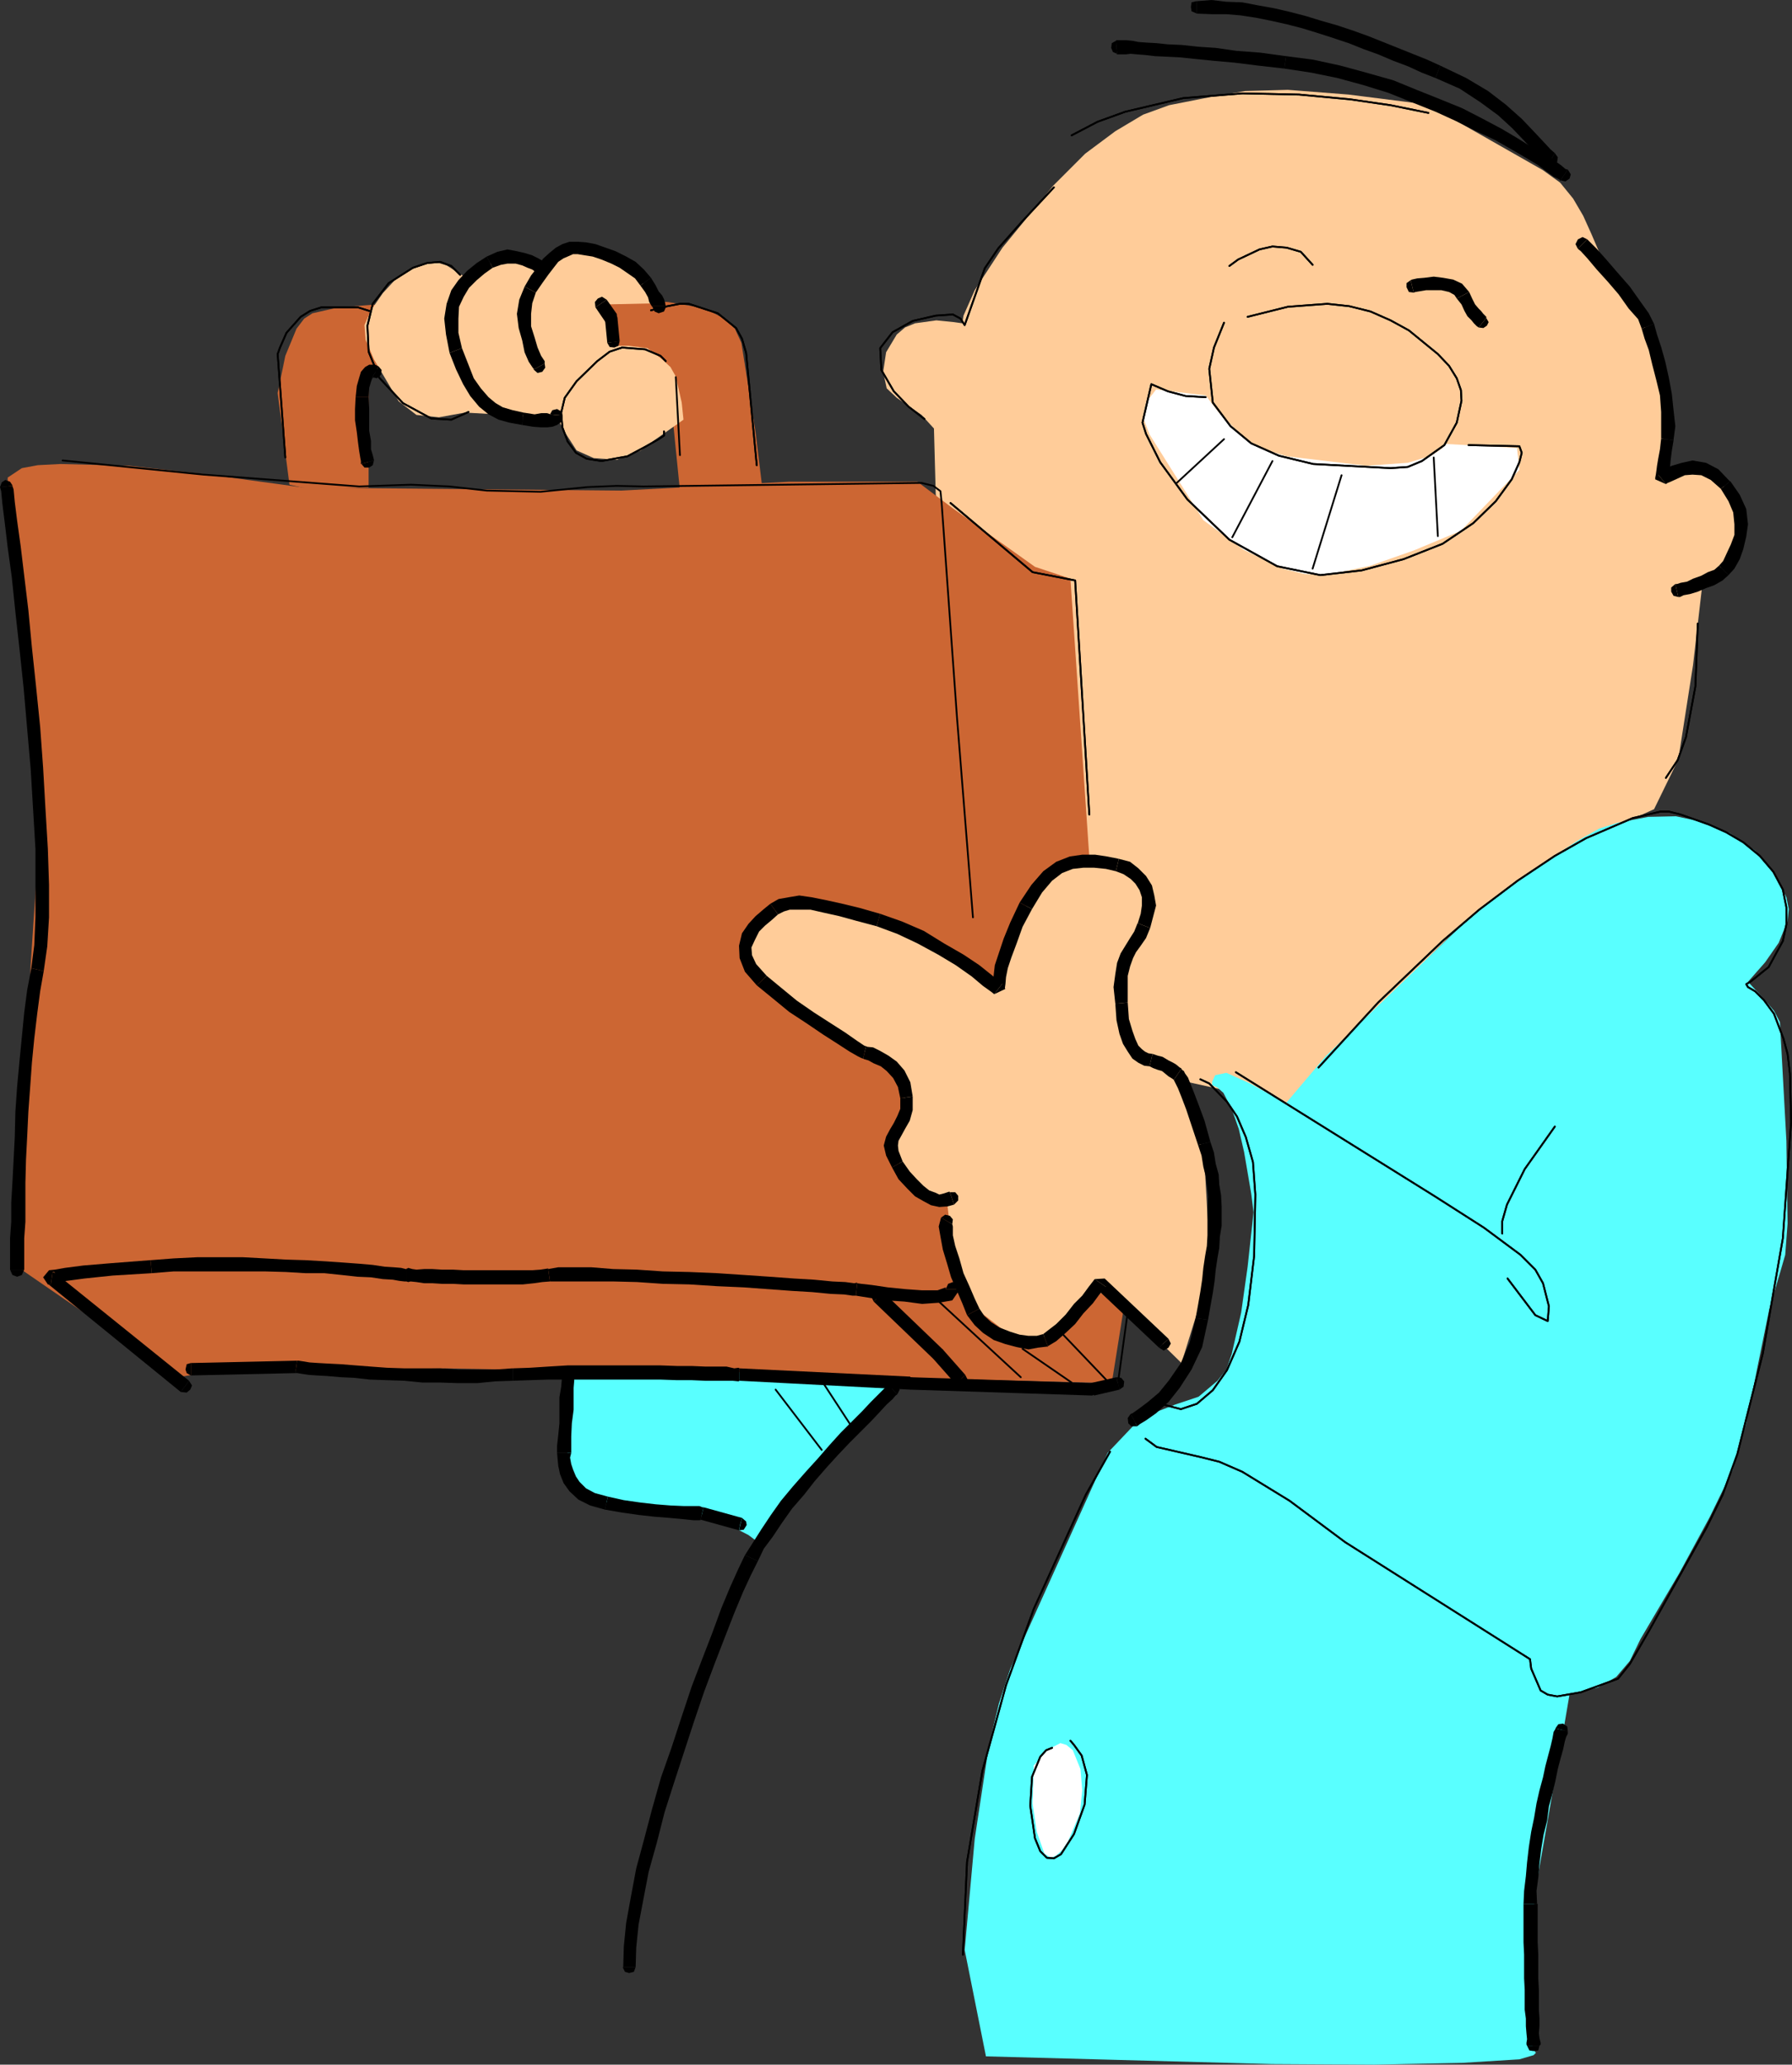 <?xml version="1.0" encoding="UTF-8" standalone="no"?>
<svg
   version="1.0"
   width="129.702mm"
   height="149.339mm"
   id="svg158"
   sodipodi:docname="Salesperson 01.wmf"
   xmlns:inkscape="http://www.inkscape.org/namespaces/inkscape"
   xmlns:sodipodi="http://sodipodi.sourceforge.net/DTD/sodipodi-0.dtd"
   xmlns="http://www.w3.org/2000/svg"
   xmlns:svg="http://www.w3.org/2000/svg">
  <rect width="100%" height="100%" fill="#333333" stroke="none"/>
  <sodipodi:namedview
     id="namedview158"
     pagecolor="#ffffff"
     bordercolor="#000000"
     borderopacity="0.25"
     inkscape:showpageshadow="2"
     inkscape:pageopacity="0.0"
     inkscape:pagecheckerboard="0"
     inkscape:deskcolor="#d1d1d1"
     inkscape:document-units="mm" />
  <defs
     id="defs1">
    <pattern
       id="WMFhbasepattern"
       patternUnits="userSpaceOnUse"
       width="6"
       height="6"
       x="0"
       y="0" />
  </defs>
  <path
     style="fill:#ffcc99;fill-opacity:1;fill-rule:evenodd;stroke:none"
     d="m 353.096,302.011 17.291,-19.714 29.734,-29.894 27.31,-19.876 25.048,-11.311 6.626,-13.574 4.04,-25.854 2.424,-21.007 10.019,-10.665 -0.808,-7.595 -1.293,-5.979 -1.939,-3.717 -5.494,-3.878 -3.394,-1.616 -6.464,3.555 -1.939,-27.47 -2.909,-10.503 -3.232,-8.403 -2.101,-3.393 -2.586,-2.424 -4.202,-5.656 -3.878,-9.049 -2.262,-5.009 -2.747,-4.686 -3.555,-4.363 -4.686,-3.393 -31.512,-17.936 -21.654,-2.747 -16.645,-1.293 -11.635,0.323 -8.565,1.454 -12.282,2.424 -7.11,2.585 -7.595,4.525 -8.242,6.14 -8.726,8.726 -13.898,16.967 -7.595,11.634 -3.07,6.948 -0.323,2.101 -2.262,-0.323 -4.848,-0.485 -5.818,0.808 -2.747,1.131 -2.262,1.939 -2.909,4.848 -0.808,5.332 0.97,4.525 2.747,2.585 6.787,4.686 3.394,3.717 0.485,17.936 21.493,150.278 75.629,16.644 z"
     id="path1" />
  <path
     style="fill:#cc6633;fill-opacity:1;fill-rule:evenodd;stroke:none"
     d="m 79.184,132.503 -3.232,-25.046 2.101,-10.18 3.07,-7.433 2.101,-2.747 2.262,-1.454 7.11,-1.616 8.565,-0.646 10.019,-0.162 68.518,-0.808 3.07,0.162 7.595,1.293 4.04,1.293 3.717,1.939 2.909,2.747 1.778,3.878 3.878,24.4 1.939,15.997 h -22.624 l -2.586,-25.854 v -2.101 l -1.131,-4.525 -1.616,-2.101 -2.262,-1.939 -3.555,-0.808 -4.848,0.162 -40.077,3.07 -29.088,0.97 v 32.318 l -10.666,0.323 -7.434,-0.323 -3.555,-0.808 z"
     id="path2" />
  <path
     style="fill:#cc6633;fill-opacity:1;fill-rule:evenodd;stroke:none"
     d="m 2.747,134.119 -0.646,-1.131 v -2.424 l 3.878,-2.585 4.363,-0.808 6.141,-0.323 18.907,0.485 21.816,2.424 26.018,3.555 86.779,0.808 45.733,-2.424 h 35.229 l 9.696,7.272 22.462,15.997 9.696,3.232 5.01,73.846 9.534,125.878 -3.232,20.199 -90.819,-2.262 -91.627,-1.777 -63.347,0.808 -9.696,1.616 L 5.171,346.61 8.403,263.553 11.635,214.914 2.747,149.47 v -15.351 z"
     id="path3" />
  <path
     style="fill:#ffcc99;fill-opacity:1;fill-rule:evenodd;stroke:none"
     d="m 186.971,114.729 -8.242,5.817 -3.394,2.585 -6.626,2.585 -6.302,-0.485 -4.686,-2.101 -3.232,-5.009 -1.778,-3.393 -14.059,-1.293 -11.474,-0.646 -7.11,1.293 -6.141,-0.646 -4.848,-3.717 -6.787,-11.473 -2.262,-5.332 -0.323,-4.04 1.778,-4.04 3.232,-4.686 3.717,-4.04 3.394,-2.262 5.656,-1.939 h 2.586 l 2.101,0.646 5.656,3.555 7.272,-4.686 3.555,-0.485 5.979,1.131 4.202,0.646 1.778,-0.646 1.939,-1.939 2.424,-1.293 3.07,-0.485 6.464,0.97 2.747,0.808 2.262,1.454 8.888,8.079 2.101,3.232 -14.544,0.323 1.778,5.009 0.323,6.302 h 3.878 l 5.171,0.646 4.04,3.07 2.262,2.101 1.454,2.585 1.616,7.11 0.485,4.686 z"
     id="path4" />
  <path
     style="fill:#ffcc99;fill-opacity:1;fill-rule:evenodd;stroke:none"
     d="m 323.2,372.626 -16.483,-16.159 -3.878,-2.585 -1.616,-0.323 -1.939,0.162 -1.939,1.131 -1.939,2.262 -4.363,5.171 -5.333,3.232 -4.848,1.293 -3.878,-1.293 -8.565,-6.625 -4.525,-4.686 -2.586,-6.14 -2.262,-19.714 -5.656,-2.747 -6.787,-5.494 -1.616,-6.948 0.485,-3.555 1.616,-2.909 0.97,-3.555 -1.293,-4.686 -3.232,-5.979 -23.109,-16.159 -7.757,-5.656 -5.333,-5.009 -1.778,-2.424 -0.646,-1.777 0.646,-3.717 1.454,-3.717 2.424,-2.909 3.232,-2.424 4.04,-1.131 5.171,0.485 14.544,3.232 9.696,3.232 9.373,4.201 10.181,5.656 5.979,5.332 9.373,-22.623 5.333,-6.464 5.333,-3.878 2.909,-1.131 h 2.424 l 6.302,1.939 6.626,3.232 4.686,3.878 0.808,1.939 -0.485,2.101 -5.494,11.15 -1.616,7.11 -0.646,7.11 3.07,11.958 2.262,3.878 2.424,1.454 2.747,-0.323 h 1.454 l 1.778,0.485 1.778,1.616 1.616,2.585 1.616,4.201 1.616,6.302 2.101,14.705 0.808,13.897 v 14.381 z"
     id="path5" />
  <path
     style="fill:#ffffff;fill-opacity:1;fill-rule:evenodd;stroke:none"
     d="m 329.825,108.103 -13.574,-1.616 -2.747,3.555 -0.808,4.04 1.778,4.686 14.706,23.43 10.989,8.079 10.666,5.171 5.979,1.454 5.818,0.323 12.282,-2.585 11.958,-4.201 12.766,-5.332 15.998,-16.644 -0.646,-5.979 -19.715,-1.131 -0.646,1.131 -3.07,2.101 -6.464,1.939 -11.312,0.808 -21.816,-2.585 -6.949,-2.101 -4.363,-2.585 -7.272,-7.272 -3.555,-4.686 z"
     id="path6" />
  <path
     style="fill:#59ffff;fill-opacity:1;fill-rule:evenodd;stroke:none"
     d="m 155.297,374.888 -0.323,14.543 0.323,10.503 0.646,3.717 1.131,1.939 7.434,4.686 6.302,2.101 9.696,0.97 10.666,0.808 8.242,2.747 5.333,2.747 1.939,1.454 20.685,-25.208 16.806,-16.644 -44.602,-4.363 z"
     id="path7" />
  <path
     style="fill:#59ffff;fill-opacity:1;fill-rule:evenodd;stroke:none"
     d="m 331.603,296.678 v -0.97 l 0.808,-1.777 3.07,-0.646 6.141,2.747 9.534,5.171 0.808,0.162 10.666,-12.604 41.693,-40.074 14.706,-10.665 12.605,-8.241 5.818,-3.232 5.01,-1.616 8.403,-1.616 7.595,-0.162 7.595,1.616 7.272,3.07 6.787,4.686 5.333,6.302 3.232,6.464 0.646,3.232 -0.323,3.232 -2.424,5.979 -3.717,5.332 -4.686,5.332 4.04,4.363 3.07,3.555 1.616,3.07 1.778,32.48 0.323,22.623 -0.646,8.564 -1.454,5.009 -2.909,9.857 -3.07,15.028 -3.232,16.159 -3.717,12.766 -6.302,12.927 -8.242,15.189 -10.666,18.098 -2.909,5.979 -3.717,4.363 -5.01,2.909 -7.757,1.777 -2.424,14.22 -6.787,38.62 -2.747,28.278 0.323,10.503 1.939,5.817 0.485,0.646 -0.646,0.646 -3.878,1.131 -15.675,0.97 -24.078,0.485 -27.957,-0.162 -78.214,-2.101 -5.818,-29.086 2.747,-30.379 3.878,-25.531 2.747,-11.473 3.07,-9.372 26.664,-59.142 9.05,-9.534 9.534,-3.717 6.302,-2.101 5.171,-4.363 2.424,-3.07 1.454,-4.201 2.586,-11.311 1.778,-12.604 1.616,-14.866 -0.646,-5.171 -1.939,-11.311 -1.454,-6.302 -1.939,-5.494 -2.262,-4.363 -1.616,-1.454 -1.454,-0.646 z"
     id="path8" />
  <path
     style="fill:#ffffff;fill-opacity:1;fill-rule:evenodd;stroke:none"
     d="m 282.638,482.83 4.04,-4.525 3.394,-1.777 1.616,0.485 1.778,1.454 2.101,5.171 0.485,5.817 -0.646,6.302 -3.232,7.595 -1.616,2.424 -1.616,1.454 -1.454,0.646 -1.778,-1.131 -2.101,-5.979 -1.131,-7.756 0.323,-10.18 v 0 z"
     id="path9" />
  <path
     style="fill:#000000;fill-opacity:1;fill-rule:evenodd;stroke:none"
     d="M 3.394,132.665 2.747,131.696 1.454,131.211 0.485,131.857 0,133.15 3.394,132.827 v 0 z"
     id="path10" />
  <path
     style="fill:#000000;fill-opacity:1;fill-rule:evenodd;stroke:none"
     d="m 11.958,265.492 0.97,-6.787 0.485,-7.918 v -8.887 l -0.323,-9.857 -0.646,-10.826 L 11.797,209.905 10.989,198.755 9.858,187.606 8.726,176.941 7.757,166.76 6.626,157.388 5.656,149.309 4.686,142.36 4.04,137.19 3.717,133.796 3.394,132.827 0,133.15 l 0.323,1.131 0.323,3.393 0.646,5.171 0.808,6.787 1.131,8.241 0.97,9.372 1.131,10.18 1.131,10.665 0.97,11.15 0.97,11.15 0.646,10.826 0.646,10.826 v 9.857 8.887 l -0.323,7.595 -0.808,6.302 3.394,0.808 z"
     id="path11" />
  <path
     style="fill:#000000;fill-opacity:1;fill-rule:evenodd;stroke:none"
     d="m 6.626,347.094 v -0.646 -1.616 -2.909 -3.393 l 0.323,-4.525 v -5.171 -5.494 l 0.162,-6.302 0.323,-6.302 0.323,-6.787 0.485,-6.625 0.485,-6.787 0.646,-6.625 0.808,-6.787 0.808,-6.14 0.97,-5.494 -3.394,-0.808 -1.131,5.979 -0.808,6.14 -0.646,6.625 -0.646,6.625 -0.646,6.948 -0.485,6.948 -0.162,6.787 -0.323,6.302 -0.323,6.302 -0.323,5.494 v 5.171 l -0.323,4.525 v 3.393 2.909 1.616 0.646 h 3.878 z"
     id="path12" />
  <path
     style="fill:#000000;fill-opacity:1;fill-rule:evenodd;stroke:none"
     d="m 2.747,347.094 0.646,1.454 1.293,0.485 1.293,-0.485 0.646,-1.454 H 2.747 Z"
     id="path13" />
  <path
     style="fill:none;stroke:#000000;stroke-width:0.162px;stroke-linecap:round;stroke-linejoin:round;stroke-miterlimit:4;stroke-dasharray:none;stroke-opacity:1"
     d="m 17.13,125.878 38.622,3.878 42.501,3.232 14.221,-0.485 10.504,0.485 10.181,1.131 14.706,0.323 12.928,-1.293 7.918,-0.323 7.272,0.162 76.114,-0.97 3.232,0.808 1.939,1.454 0.323,3.232 4.202,58.657 4.363,54.617"
     id="path14" />
  <path
     style="fill:none;stroke:#000000;stroke-width:0.485px;stroke-linecap:round;stroke-linejoin:round;stroke-miterlimit:4;stroke-dasharray:none;stroke-opacity:1"
     d="m 17.13,125.878 38.622,3.878 42.501,3.232 14.221,-0.485 10.504,0.485 10.181,1.131 14.706,0.323 12.928,-1.293 7.918,-0.323 7.272,0.162 76.114,-0.97 3.232,0.808 1.939,1.454 0.323,3.232 4.202,58.657 4.363,54.617"
     id="path15" />
  <path
     style="fill:none;stroke:#000000;stroke-width:0.485px;stroke-linecap:round;stroke-linejoin:round;stroke-miterlimit:4;stroke-dasharray:none;stroke-opacity:1"
     d="m 260.014,137.513 22.462,18.906 11.635,2.262 3.878,63.989"
     id="path16" />
  <path
     style="fill:none;stroke:#000000;stroke-width:0.485px;stroke-linecap:round;stroke-linejoin:round;stroke-miterlimit:4;stroke-dasharray:none;stroke-opacity:1"
     d="m 260.014,137.513 22.462,18.906 11.635,2.262 3.878,63.989"
     id="path17" />
  <path
     style="fill:#000000;fill-opacity:1;fill-rule:evenodd;stroke:none"
     d="m 49.45,380.544 1.616,0.162 0.97,-0.808 0.485,-1.131 -0.808,-1.293 z"
     id="path18" />
  <path
     style="fill:#000000;fill-opacity:1;fill-rule:evenodd;stroke:none"
     d="m 13.898,351.134 -0.808,-0.162 36.36,29.571 2.262,-3.07 -36.522,-29.409 -0.808,-0.323 z"
     id="path19" />
  <path
     style="fill:#000000;fill-opacity:1;fill-rule:evenodd;stroke:none"
     d="m 41.046,344.509 -10.504,0.808 -7.757,0.646 -5.01,0.646 -2.747,0.485 -1.616,0.162 -1.616,1.939 1.293,1.939 h 0.808 l 0.485,-3.393 h 0.485 l 0.808,1.454 -1.293,1.616 1.131,-0.323 2.747,-0.323 4.848,-0.646 7.757,-0.808 10.666,-0.646 -0.323,-3.555 v 0 z"
     id="path20" />
  <path
     style="fill:#000000;fill-opacity:1;fill-rule:evenodd;stroke:none"
     d="m 111.181,346.771 0.323,0.162 h -0.485 l -1.293,-0.323 -1.939,-0.162 -2.586,-0.162 -3.232,-0.485 -3.717,-0.323 -4.363,-0.323 -4.686,-0.323 -5.656,-0.323 -5.333,-0.162 -5.818,-0.323 -5.979,-0.323 h -6.141 -6.302 l -6.464,0.323 -6.302,0.485 0.323,3.555 5.979,-0.485 h 6.464 6.302 6.141 5.979 l 5.818,0.162 5.333,0.323 H 88.718 l 4.686,0.485 4.363,0.485 3.717,0.162 3.232,0.485 2.747,0.162 1.778,0.323 1.454,0.162 h 0.323 0.162 v -3.393 0 z"
     id="path21" />
  <path
     style="fill:#000000;fill-opacity:1;fill-rule:evenodd;stroke:none"
     d="m 149.965,346.771 -2.101,0.323 -2.262,0.162 h -2.586 -3.07 -3.232 -3.07 -3.555 -3.232 l -2.909,-0.162 h -3.07 l -2.586,-0.162 h -2.262 l -2.101,0.162 -1.131,-0.162 -1.131,-0.323 -0.485,0.323 v 3.393 l 0.485,0.162 0.646,-0.162 1.616,0.162 2.101,0.323 h 2.262 l 2.586,0.162 h 3.07 l 2.909,0.162 h 3.232 3.555 3.07 3.232 3.07 l 3.07,-0.323 2.262,-0.323 2.101,-0.162 -0.485,-3.393 v 0 z"
     id="path22" />
  <path
     style="fill:#000000;fill-opacity:1;fill-rule:evenodd;stroke:none"
     d="m 234.481,350.649 -0.808,0.162 -2.424,-0.323 -3.555,-0.162 -5.01,-0.485 -5.494,-0.323 -6.626,-0.485 -7.11,-0.485 -7.272,-0.485 -7.595,-0.323 -7.272,-0.162 -7.11,-0.485 -6.464,-0.162 -5.979,-0.485 h -5.01 -4.04 l -2.747,0.485 0.485,3.393 h 2.262 4.04 5.01 5.979 l 6.464,0.162 7.11,0.485 7.272,0.162 7.595,0.485 7.272,0.323 6.626,0.485 6.626,0.485 5.494,0.323 5.01,0.485 3.717,0.162 2.262,0.323 h 0.97 l 0.323,-3.393 v 0 z"
     id="path23" />
  <path
     style="fill:#000000;fill-opacity:1;fill-rule:evenodd;stroke:none"
     d="m 258.721,352.427 v -0.485 l -2.262,0.808 h -4.202 l -4.525,-0.323 -4.848,-0.485 -4.363,-0.646 -2.909,-0.323 -1.131,-0.162 -0.323,3.393 0.97,0.162 3.07,0.485 4.202,0.646 5.01,0.323 4.848,0.646 4.525,-0.323 3.717,-0.646 2.101,-3.07 h -3.878 z"
     id="path24" />
  <path
     style="fill:#000000;fill-opacity:1;fill-rule:evenodd;stroke:none"
     d="m 262.6,352.427 -0.646,-1.454 -1.293,-0.485 -1.293,0.485 -0.646,1.454 h 3.878 z"
     id="path25" />
  <path
     style="fill:none;stroke:#000000;stroke-width:0.485px;stroke-linecap:round;stroke-linejoin:round;stroke-miterlimit:4;stroke-dasharray:none;stroke-opacity:1"
     d="m 308.817,356.305 -2.909,21.168"
     id="path26" />
  <path
     style="fill:#000000;fill-opacity:1;fill-rule:evenodd;stroke:none"
     d="m 52.197,372.626 -1.131,0.323 -0.323,1.454 0.323,0.97 1.131,0.646 z"
     id="path27" />
  <path
     style="fill:#000000;fill-opacity:1;fill-rule:evenodd;stroke:none"
     d="m 81.285,371.979 h -0.162 l -28.926,0.646 v 3.393 l 28.926,-0.646 h -0.323 z"
     id="path28" />
  <path
     style="fill:#000000;fill-opacity:1;fill-rule:evenodd;stroke:none"
     d="m 140.107,374.08 -4.686,0.323 h -4.848 -5.171 l -5.01,-0.323 h -4.848 -4.848 l -4.848,-0.162 -4.363,-0.323 -4.202,-0.323 -4.04,-0.323 -3.232,-0.162 -2.909,-0.162 -2.424,-0.162 -1.939,-0.323 -1.131,-0.162 h -0.323 l -0.485,3.393 h 0.485 l 0.97,0.162 2.101,0.323 2.262,0.162 2.909,0.162 3.717,0.323 3.555,0.162 4.363,0.485 4.686,0.162 4.848,0.162 4.848,0.485 h 4.848 l 5.01,0.162 h 5.171 l 4.848,-0.485 4.848,-0.162 v -3.393 0 z"
     id="path29" />
  <path
     style="fill:#000000;fill-opacity:1;fill-rule:evenodd;stroke:none"
     d="m 202.323,374.08 -0.323,-0.162 -1.131,0.162 -2.101,-0.485 h -2.586 -3.232 l -3.717,-0.162 h -4.04 l -4.525,-0.162 h -4.848 -5.01 -5.171 -5.333 -5.01 l -5.333,0.323 -5.01,0.323 -4.686,0.162 v 3.393 l 4.686,-0.162 5.01,-0.162 h 5.333 5.01 5.333 5.171 5.01 4.848 l 4.525,0.162 h 4.04 l 3.717,0.162 h 3.232 2.586 1.616 l 1.616,0.162 0.323,-0.162 z"
     id="path30" />
  <path
     style="fill:#000000;fill-opacity:1;fill-rule:evenodd;stroke:none"
     d="m 249.025,376.342 -46.702,-2.262 v 3.393 l 46.702,2.424 1.293,-0.646 0.485,-1.131 -0.485,-1.293 -1.293,-0.323 v 0 z"
     id="path31" />
  <path
     style="fill:#000000;fill-opacity:1;fill-rule:evenodd;stroke:none"
     d="m 298.313,378.12 h 0.485 l -49.773,-1.616 v 3.393 l 49.773,1.616 h 0.485 -0.485 l 1.293,-0.646 0.485,-0.97 -0.485,-1.293 -1.293,-0.485 h -0.485 z"
     id="path32" />
  <path
     style="fill:#000000;fill-opacity:1;fill-rule:evenodd;stroke:none"
     d="m 305.747,378.12 -0.323,-1.616 -7.11,1.616 0.97,3.393 6.949,-1.616 -0.323,-1.777 v 0 z"
     id="path33" />
  <path
     style="fill:#000000;fill-opacity:1;fill-rule:evenodd;stroke:none"
     d="m 306.232,379.897 1.131,-0.808 0.162,-1.454 -0.808,-0.97 -1.293,-0.162 0.808,3.393 z"
     id="path34" />
  <path
     style="fill:#000000;fill-opacity:1;fill-rule:evenodd;stroke:none"
     d="m 241.592,353.235 -1.293,-0.485 -1.293,0.485 -0.646,1.293 0.646,1.293 2.586,-2.585 z"
     id="path35" />
  <path
     style="fill:#000000;fill-opacity:1;fill-rule:evenodd;stroke:none"
     d="m 257.913,368.909 -16.322,-15.674 -2.586,2.585 16.322,15.674 1.293,0.646 1.293,-0.646 0.646,-1.293 z"
     id="path36" />
  <path
     style="fill:#000000;fill-opacity:1;fill-rule:evenodd;stroke:none"
     d="m 262.761,377.15 1.293,-1.293 -6.141,-6.948 -2.586,2.585 6.141,6.948 1.293,-1.293 z"
     id="path37" />
  <path
     style="fill:#000000;fill-opacity:1;fill-rule:evenodd;stroke:none"
     d="m 261.469,378.443 1.293,0.646 1.293,-0.646 0.646,-1.293 -0.646,-1.293 z"
     id="path38" />
  <path
     style="fill:none;stroke:#000000;stroke-width:0.485px;stroke-linecap:round;stroke-linejoin:round;stroke-miterlimit:4;stroke-dasharray:none;stroke-opacity:1"
     d="m 256.136,355.174 23.109,21.33"
     id="path39" />
  <path
     style="fill:none;stroke:#000000;stroke-width:0.485px;stroke-linecap:round;stroke-linejoin:round;stroke-miterlimit:4;stroke-dasharray:none;stroke-opacity:1"
     d="m 279.729,368.747 13.413,9.211"
     id="path40" />
  <path
     style="fill:none;stroke:#000000;stroke-width:0.485px;stroke-linecap:round;stroke-linejoin:round;stroke-miterlimit:4;stroke-dasharray:none;stroke-opacity:1"
     d="m 289.748,363.738 13.574,14.22"
     id="path41" />
  <path
     style="fill:#000000;fill-opacity:1;fill-rule:evenodd;stroke:none"
     d="m 317.059,368.424 1.293,0.808 1.293,-0.808 0.646,-1.131 -0.646,-1.293 z"
     id="path42" />
  <path
     style="fill:#000000;fill-opacity:1;fill-rule:evenodd;stroke:none"
     d="m 302.515,351.781 -2.909,0.162 17.453,16.482 2.586,-2.424 -17.453,-16.482 -2.747,0.162 z"
     id="path43" />
  <path
     style="fill:#000000;fill-opacity:1;fill-rule:evenodd;stroke:none"
     d="m 286.516,368.101 2.424,-1.454 2.586,-2.262 2.586,-2.424 2.262,-2.909 2.586,-2.747 1.778,-2.424 1.293,-1.454 0.485,-0.646 -3.07,-2.101 -0.485,0.646 -1.131,1.454 -1.778,2.424 -2.262,2.262 -2.262,2.909 -2.586,2.585 -2.101,1.616 -1.454,1.131 1.293,3.393 v 0 z"
     id="path44" />
  <path
     style="fill:#000000;fill-opacity:1;fill-rule:evenodd;stroke:none"
     d="m 264.539,359.537 2.101,2.747 2.262,2.101 2.909,1.939 3.232,1.131 3.07,0.808 3.232,0.646 2.586,-0.485 2.747,-0.323 -1.293,-3.393 -1.778,0.485 h -2.262 l -2.424,-0.323 -2.586,-0.808 -2.909,-1.131 -2.262,-1.454 -1.939,-1.777 -1.293,-1.939 -3.394,1.777 z"
     id="path45" />
  <path
     style="fill:#000000;fill-opacity:1;fill-rule:evenodd;stroke:none"
     d="m 257.429,332.875 -0.646,2.424 0.485,2.747 0.646,3.555 1.131,3.717 1.131,3.878 1.616,3.717 1.454,3.393 1.293,3.232 3.394,-1.777 -1.293,-2.747 -1.454,-3.393 -1.616,-3.555 -1.131,-4.04 -1.131,-3.393 -0.646,-2.909 v -2.424 l -0.162,-0.646 z"
     id="path46" />
  <path
     style="fill:#000000;fill-opacity:1;fill-rule:evenodd;stroke:none"
     d="m 260.499,334.652 0.162,-1.293 -0.808,-0.97 -1.293,-0.323 -1.131,0.808 3.07,1.777 z"
     id="path47" />
  <path
     style="fill:none;stroke:#000000;stroke-width:0.485px;stroke-linecap:round;stroke-linejoin:round;stroke-miterlimit:4;stroke-dasharray:none;stroke-opacity:1"
     d="m 328.371,295.063 2.424,1.131 4.848,5.009 2.747,4.04 2.424,5.656 1.939,6.787 0.646,8.887 -0.323,16.805 -1.616,13.412 -2.424,10.019 -3.394,7.756 -3.878,5.494 -4.363,3.717 -4.363,1.454 -4.363,-1.131"
     id="path48" />
  <path
     style="fill:none;stroke:#000000;stroke-width:0.485px;stroke-linecap:round;stroke-linejoin:round;stroke-miterlimit:4;stroke-dasharray:none;stroke-opacity:1"
     d="m 328.371,295.063 2.424,1.131 4.848,5.009 2.747,4.04 2.424,5.656 1.939,6.787 0.646,8.887 -0.323,16.805 -1.616,13.412 -2.424,10.019 -3.394,7.756 -3.878,5.494 -4.363,3.717 -4.363,1.454 -4.363,-1.131"
     id="path49" />
  <path
     style="fill:#000000;fill-opacity:1;fill-rule:evenodd;stroke:none"
     d="m 309.302,386.522 -0.808,1.131 0.162,1.454 0.808,0.808 h 1.616 l -1.778,-3.393 z"
     id="path50" />
  <path
     style="fill:#000000;fill-opacity:1;fill-rule:evenodd;stroke:none"
     d="m 327.078,360.345 -1.616,6.625 -2.424,5.656 -3.232,4.686 -2.747,3.393 -3.07,2.585 -2.586,1.939 -1.616,1.131 -0.485,0.162 1.778,3.393 0.808,-0.646 1.616,-0.97 2.747,-1.939 3.394,-3.07 3.07,-3.878 3.232,-5.009 2.909,-6.14 1.616,-7.433 -3.394,-0.485 z"
     id="path51" />
  <path
     style="fill:#000000;fill-opacity:1;fill-rule:evenodd;stroke:none"
     d="m 327.724,312.999 0.97,2.909 0.485,3.07 0.646,2.585 0.323,2.747 0.323,2.747 -0.162,2.747 v 2.585 2.747 2.585 l -0.162,2.909 -0.485,2.747 -0.485,3.232 -0.323,3.232 -0.485,3.232 -0.646,3.717 -0.646,3.555 3.394,0.485 0.646,-3.717 0.646,-3.555 0.485,-3.232 0.323,-3.232 0.485,-3.232 0.485,-2.747 0.162,-3.07 0.485,-2.909 v -2.747 -2.585 l -0.162,-3.07 -0.485,-2.909 -0.162,-2.747 -0.808,-2.909 -0.485,-3.07 -0.97,-2.909 -3.394,0.808 z"
     id="path52" />
  <path
     style="fill:#000000;fill-opacity:1;fill-rule:evenodd;stroke:none"
     d="m 321.099,295.224 -0.162,-0.162 0.162,0.162 0.485,0.97 0.646,1.293 0.97,2.424 1.293,3.393 1.454,4.363 1.778,5.332 3.394,-0.808 -1.616,-5.817 -1.616,-4.363 -1.293,-3.393 -0.97,-2.424 -0.646,-1.616 -0.808,-1.131 -0.323,-0.646 -0.485,-0.323 -0.162,-0.323 -2.101,3.07 z"
     id="path53" />
  <path
     style="fill:#000000;fill-opacity:1;fill-rule:evenodd;stroke:none"
     d="m 314.473,291.508 0.97,0.485 1.293,0.485 1.131,0.323 0.808,0.646 0.97,0.808 0.808,0.485 0.485,0.323 0.162,0.162 2.101,-3.07 -0.162,-0.162 -0.323,-0.162 -0.97,-0.808 -0.808,-0.485 -1.293,-0.646 -1.616,-0.97 -1.293,-0.323 -1.454,-0.485 z"
     id="path54" />
  <path
     style="fill:#000000;fill-opacity:1;fill-rule:evenodd;stroke:none"
     d="m 305.1,274.379 0.323,4.525 0.808,3.717 0.97,2.747 1.293,2.101 1.293,1.939 1.616,1.131 1.616,0.808 1.454,0.162 0.808,-3.393 -1.131,-0.162 -0.97,-0.485 -0.808,-0.646 -0.97,-0.97 -0.808,-1.777 -0.808,-2.262 -0.97,-3.232 -0.323,-4.525 -3.394,0.323 z"
     id="path55" />
  <path
     style="fill:#000000;fill-opacity:1;fill-rule:evenodd;stroke:none"
     d="m 311.241,252.241 -0.97,2.424 -1.131,1.777 -1.293,2.101 -1.293,2.101 -0.97,2.585 -0.485,3.07 -0.485,3.555 0.485,4.525 3.394,-0.323 v -4.201 -3.07 l 0.646,-2.585 0.808,-2.262 0.808,-1.616 1.293,-1.777 1.454,-2.101 1.131,-2.747 -3.394,-1.293 v 0 z"
     id="path56" />
  <path
     style="fill:#000000;fill-opacity:1;fill-rule:evenodd;stroke:none"
     d="m 305.262,238.183 2.101,0.808 1.939,1.293 1.293,1.293 1.131,1.777 0.646,1.939 v 2.262 l -0.323,2.262 -0.808,2.585 3.394,1.293 0.808,-3.07 0.808,-3.07 -0.485,-2.747 -0.646,-2.747 -1.616,-2.585 -2.101,-2.101 -2.262,-1.777 -3.07,-0.808 z"
     id="path57" />
  <path
     style="fill:#000000;fill-opacity:1;fill-rule:evenodd;stroke:none"
     d="m 282.315,248.525 2.747,-4.525 2.747,-3.232 2.747,-2.101 2.909,-1.131 2.909,-0.323 h 2.909 l 3.232,0.323 2.747,0.646 0.808,-3.393 -3.232,-0.646 -3.232,-0.485 h -3.555 l -3.394,0.485 -3.717,1.454 -3.555,2.585 -3.232,3.717 -3.232,4.848 3.394,1.777 z"
     id="path58" />
  <path
     style="fill:#000000;fill-opacity:1;fill-rule:evenodd;stroke:none"
     d="m 271.972,271.794 3.07,-1.454 -0.162,-0.162 0.162,-1.131 0.162,-1.939 0.485,-2.424 0.97,-2.909 1.454,-3.878 1.616,-4.525 2.586,-4.848 -3.394,-1.777 -2.586,5.494 -1.778,4.363 -1.293,3.878 -1.131,3.393 -0.323,2.909 -0.162,1.939 -0.323,0.97 -0.162,0.646 3.07,-1.454 -2.262,2.909 z"
     id="path59" />
  <path
     style="fill:#000000;fill-opacity:1;fill-rule:evenodd;stroke:none"
     d="m 239.814,253.211 5.656,2.101 5.494,2.585 5.656,3.07 4.848,2.909 4.363,3.07 3.07,2.585 2.262,1.616 0.808,0.646 2.262,-2.909 -0.97,-0.646 -2.101,-1.777 -3.232,-2.585 -4.363,-2.909 -5.333,-3.07 -5.494,-3.393 -5.979,-2.585 -5.979,-2.101 z"
     id="path60" />
  <path
     style="fill:#000000;fill-opacity:1;fill-rule:evenodd;stroke:none"
     d="m 212.827,249.979 1.616,-0.808 1.616,-0.485 h 2.586 3.07 l 3.555,0.808 4.363,0.97 4.686,1.293 5.494,1.454 0.97,-3.393 -5.656,-1.616 -4.686,-1.131 -4.363,-0.97 -4.04,-0.808 -3.394,-0.485 -2.909,0.485 -2.747,0.485 -2.262,1.293 z"
     id="path61" />
  <path
     style="fill:#000000;fill-opacity:1;fill-rule:evenodd;stroke:none"
     d="m 209.595,266.623 -2.747,-3.07 -1.131,-2.424 -0.162,-2.101 0.97,-2.101 1.131,-2.262 1.616,-1.616 1.939,-1.616 1.616,-1.454 -2.101,-2.909 -1.778,1.454 -2.262,1.939 -1.939,2.101 -1.778,2.585 -0.808,3.393 0.162,3.393 1.454,3.717 3.232,3.717 2.747,-2.585 v 0 z"
     id="path62" />
  <path
     style="fill:#000000;fill-opacity:1;fill-rule:evenodd;stroke:none"
     d="m 236.905,286.014 0.323,0.162 -0.808,-0.323 -1.939,-1.293 -3.232,-2.262 -4.04,-2.585 -4.525,-2.909 -4.686,-3.232 -4.525,-3.717 -3.717,-3.07 -2.747,2.585 4.363,3.555 4.525,3.717 4.686,3.07 4.525,3.07 4.04,2.585 3.232,2.101 2.262,1.293 0.97,0.485 0.485,0.162 z"
     id="path63" />
  <path
     style="fill:#000000;fill-opacity:1;fill-rule:evenodd;stroke:none"
     d="m 249.672,299.749 -0.646,-3.878 -1.616,-3.232 -2.101,-2.424 -2.262,-1.616 -2.262,-1.293 -1.939,-0.97 -1.616,-0.162 -0.323,-0.162 -0.808,3.393 0.323,0.162 1.131,0.323 1.454,0.808 1.939,0.808 1.616,1.293 1.778,1.939 1.293,2.424 0.646,3.07 3.394,-0.485 z"
     id="path64" />
  <path
     style="fill:#000000;fill-opacity:1;fill-rule:evenodd;stroke:none"
     d="m 246.925,317.524 -1.131,-2.909 -0.162,-1.454 0.162,-1.293 0.808,-1.454 0.97,-1.777 1.293,-2.262 0.808,-2.909 v -3.717 l -3.394,0.485 v 2.909 l -0.808,1.939 -0.97,1.939 -0.97,1.616 -1.131,2.101 -0.646,2.424 0.646,2.747 1.616,3.232 2.909,-1.616 z"
     id="path65" />
  <path
     style="fill:#000000;fill-opacity:1;fill-rule:evenodd;stroke:none"
     d="m 259.691,325.765 -1.454,0.485 -1.293,0.323 -0.97,-0.485 -1.778,-0.646 -1.616,-1.293 -1.778,-1.777 -1.939,-2.101 -1.939,-2.747 -2.909,1.616 1.778,3.232 2.424,2.585 2.101,2.101 2.262,1.293 2.101,1.131 2.262,0.485 2.262,-0.162 1.778,-0.485 -1.131,-3.393 v 0 z"
     id="path66" />
  <path
     style="fill:#000000;fill-opacity:1;fill-rule:evenodd;stroke:none"
     d="m 260.984,329.32 1.131,-1.131 v -1.293 l -0.808,-0.97 h -1.454 l 1.131,3.393 z"
     id="path67" />
  <path
     style="fill:none;stroke:#000000;stroke-width:0.485px;stroke-linecap:round;stroke-linejoin:round;stroke-miterlimit:4;stroke-dasharray:none;stroke-opacity:1"
     d="m 338.067,293.124 54.459,33.934 13.413,8.564 10.019,7.433 4.04,4.04 2.101,3.717 1.616,6.302 -0.323,4.04 -3.394,-1.616 -7.595,-10.019"
     id="path68" />
  <path
     style="fill:none;stroke:#000000;stroke-width:0.485px;stroke-linecap:round;stroke-linejoin:round;stroke-miterlimit:4;stroke-dasharray:none;stroke-opacity:1"
     d="m 338.067,293.124 54.459,33.934 13.413,8.564 10.019,7.433 4.04,4.04 2.101,3.717 1.616,6.302 -0.323,4.04 -3.394,-1.616 -7.595,-10.019"
     id="path69" />
  <path
     style="fill:none;stroke:#000000;stroke-width:0.485px;stroke-linecap:round;stroke-linejoin:round;stroke-miterlimit:4;stroke-dasharray:none;stroke-opacity:1"
     d="m 425.331,307.99 -8.242,11.634 -4.848,9.695 -1.293,4.525 v 3.393"
     id="path70" />
  <path
     style="fill:none;stroke:#000000;stroke-width:0.485px;stroke-linecap:round;stroke-linejoin:round;stroke-miterlimit:4;stroke-dasharray:none;stroke-opacity:1"
     d="m 425.331,307.99 -8.242,11.634 -4.848,9.695 -1.293,4.525 v 3.393"
     id="path71" />
  <path
     style="fill:none;stroke:#000000;stroke-width:0.485px;stroke-linecap:round;stroke-linejoin:round;stroke-miterlimit:4;stroke-dasharray:none;stroke-opacity:1"
     d="m 360.691,291.831 16.322,-17.775 17.614,-16.805 10.019,-8.564 10.504,-7.918 10.181,-6.787 8.565,-4.848 12.766,-5.494 7.595,-1.777 h 2.262 l 3.232,0.808 7.757,2.747 4.686,2.101 4.686,2.747 4.525,3.717 3.717,4.363 2.586,4.848 0.97,4.848 v 4.686 l -0.97,4.525 -3.878,7.11 -5.01,4.04 -1.131,0.646 0.485,0.808 1.939,1.131 2.424,2.424 2.747,3.717 2.586,6.787 1.131,4.201 0.646,5.332 0.323,13.25 -2.262,31.833 -5.494,31.51 -6.949,27.47 -4.04,11.15 -4.363,8.887 -15.675,28.117 -5.333,9.211 -3.232,4.04 -10.181,3.717 -6.464,1.131 -2.586,-0.485 -1.939,-1.131 -2.586,-5.979 -0.323,-2.585 -50.581,-31.995 -15.19,-11.311 -12.928,-7.918 -6.302,-2.747 -5.171,-1.293 -11.958,-2.747 -3.07,-2.262"
     id="path72" />
  <path
     style="fill:none;stroke:#000000;stroke-width:0.485px;stroke-linecap:round;stroke-linejoin:round;stroke-miterlimit:4;stroke-dasharray:none;stroke-opacity:1"
     d="m 360.691,291.831 16.322,-17.775 17.614,-16.805 10.019,-8.564 10.504,-7.918 10.181,-6.787 8.565,-4.848 12.766,-5.494 7.595,-1.777 h 2.262 l 3.232,0.808 7.757,2.747 4.686,2.101 4.686,2.747 4.525,3.717 3.717,4.363 2.586,4.848 0.97,4.848 v 4.686 l -0.97,4.525 -3.878,7.11 -5.01,4.04 -1.131,0.646 0.485,0.808 1.939,1.131 2.424,2.424 2.747,3.717 2.586,6.787 1.131,4.201 0.646,5.332 0.323,13.25 -2.262,31.833 -5.494,31.51 -6.949,27.47 -4.04,11.15 -4.363,8.887 -15.675,28.117 -5.333,9.211 -3.232,4.04 -10.181,3.717 -6.464,1.131 -2.586,-0.485 -1.939,-1.131 -2.586,-5.979 -0.323,-2.585 -50.581,-31.995 -15.19,-11.311 -12.928,-7.918 -6.302,-2.747 -5.171,-1.293 -11.958,-2.747 -3.07,-2.262"
     id="path73" />
  <path
     style="fill:none;stroke:#000000;stroke-width:0.485px;stroke-linecap:round;stroke-linejoin:round;stroke-miterlimit:4;stroke-dasharray:none;stroke-opacity:1"
     d="m 292.819,475.881 0.97,1.131 2.101,2.909 1.454,5.332 -0.646,8.079 -2.909,8.079 -3.555,5.494 -1.939,1.131 -1.939,-0.162 -1.778,-1.777 -1.454,-3.555 -1.293,-8.887 0.485,-7.918 2.262,-5.494 1.616,-1.777 1.616,-0.646"
     id="path74" />
  <path
     style="fill:none;stroke:#000000;stroke-width:0.485px;stroke-linecap:round;stroke-linejoin:round;stroke-miterlimit:4;stroke-dasharray:none;stroke-opacity:1"
     d="m 292.819,475.881 0.97,1.131 2.101,2.909 1.454,5.332 -0.646,8.079 -2.909,8.079 -3.555,5.494 -1.939,1.131 -1.939,-0.162 -1.778,-1.777 -1.454,-3.555 -1.293,-8.887 0.485,-7.918 2.262,-5.494 1.616,-1.777 1.616,-0.646"
     id="path75" />
  <path
     style="fill:none;stroke:#000000;stroke-width:0.485px;stroke-linecap:round;stroke-linejoin:round;stroke-miterlimit:4;stroke-dasharray:none;stroke-opacity:1"
     d="m 224.785,377.473 8.242,12.604"
     id="path76" />
  <path
     style="fill:none;stroke:#000000;stroke-width:0.485px;stroke-linecap:round;stroke-linejoin:round;stroke-miterlimit:4;stroke-dasharray:none;stroke-opacity:1"
     d="m 212.181,379.897 12.605,16.482"
     id="path77" />
  <path
     style="fill:#000000;fill-opacity:1;fill-rule:evenodd;stroke:none"
     d="m 245.47,381.19 0.646,-1.293 -0.646,-1.293 -1.293,-0.646 -1.293,0.646 z"
     id="path78" />
  <path
     style="fill:#000000;fill-opacity:1;fill-rule:evenodd;stroke:none"
     d="m 207.333,426.758 1.616,-3.393 2.424,-3.232 2.586,-3.878 2.747,-3.878 3.232,-3.717 2.909,-3.717 3.232,-3.717 3.232,-3.555 3.232,-3.393 3.07,-3.07 2.747,-2.747 2.424,-2.585 1.778,-1.939 1.616,-1.454 0.808,-0.97 0.485,-0.323 -2.586,-2.585 -0.485,0.485 -0.808,0.808 -1.454,1.454 -1.939,1.939 -2.424,2.585 -2.747,2.747 -3.07,3.07 -3.07,3.393 -3.232,3.717 -3.232,3.555 -3.555,4.04 -3.232,3.878 -2.747,3.878 -2.586,3.878 -2.262,3.555 -2.262,3.555 z"
     id="path79" />
  <path
     style="fill:#000000;fill-opacity:1;fill-rule:evenodd;stroke:none"
     d="m 173.881,537.77 0.162,-5.332 0.646,-6.302 1.293,-6.787 1.454,-7.595 2.262,-8.079 2.101,-8.241 2.586,-8.079 2.747,-8.403 2.747,-8.403 2.747,-8.079 2.909,-7.756 2.747,-7.11 2.586,-6.625 2.424,-5.817 2.101,-4.525 1.939,-3.878 -3.555,-1.616 -1.778,3.717 -2.262,5.009 -2.424,5.817 -2.424,6.625 -2.747,7.11 -2.909,7.595 -2.747,8.241 -2.747,8.403 -2.909,8.241 -2.424,8.564 -2.262,8.564 -2.101,7.756 -1.454,7.756 -1.293,7.11 -0.646,6.464 -0.162,5.656 h 3.394 z"
     id="path80" />
  <path
     style="fill:#000000;fill-opacity:1;fill-rule:evenodd;stroke:none"
     d="m 170.326,537.77 0.646,1.293 1.131,0.323 1.293,-0.323 0.485,-1.293 h -3.394 v 0 z"
     id="path81" />
  <path
     style="fill:none;stroke:#000000;stroke-width:0.485px;stroke-linecap:round;stroke-linejoin:round;stroke-miterlimit:4;stroke-dasharray:none;stroke-opacity:1"
     d="m 303.646,396.864 -6.626,11.796 -14.221,31.187 -7.595,20.845 -6.464,23.43 -4.202,24.885 -1.131,25.37"
     id="path82" />
  <path
     style="fill:none;stroke:#000000;stroke-width:0.485px;stroke-linecap:round;stroke-linejoin:round;stroke-miterlimit:4;stroke-dasharray:none;stroke-opacity:1"
     d="m 303.646,396.864 -6.626,11.796 -14.221,31.187 -7.595,20.845 -6.464,23.43 -4.202,24.885 -1.131,25.37"
     id="path83" />
  <path
     style="fill:#000000;fill-opacity:1;fill-rule:evenodd;stroke:none"
     d="m 157.075,376.342 -0.323,-1.131 -1.454,-0.485 -0.97,0.485 -0.646,1.293 h 3.394 v 0 z"
     id="path84" />
  <path
     style="fill:#000000;fill-opacity:1;fill-rule:evenodd;stroke:none"
     d="m 156.267,397.187 v -1.939 -2.585 l 0.162,-3.555 0.485,-3.717 v -3.393 -2.585 l 0.162,-1.939 v -0.97 h -3.394 v 0.646 l -0.162,1.939 -0.485,2.909 v 3.393 3.717 l -0.323,3.232 -0.323,2.909 v 1.939 h 3.878 z"
     id="path85" />
  <path
     style="fill:#000000;fill-opacity:1;fill-rule:evenodd;stroke:none"
     d="m 166.286,409.145 -3.555,-0.97 -2.424,-1.293 -1.778,-1.777 -0.97,-1.454 -0.808,-1.939 -0.485,-1.454 -0.323,-1.777 0.323,-1.293 h -3.878 l 0.162,1.777 0.162,1.777 0.485,2.262 0.97,2.424 1.616,2.262 2.424,2.262 3.232,1.616 4.04,1.131 0.808,-3.555 z"
     id="path86" />
  <path
     style="fill:#000000;fill-opacity:1;fill-rule:evenodd;stroke:none"
     d="m 192.465,412.053 h -0.323 l -0.808,-0.323 h -1.616 -2.586 l -3.717,-0.162 -4.04,-0.323 -4.202,-0.485 -4.525,-0.646 -4.363,-0.97 -0.808,3.555 4.686,0.808 4.525,0.646 4.363,0.485 4.04,0.323 3.555,0.323 3.07,0.323 h 1.616 l 0.808,-0.162 h -0.485 z"
     id="path87" />
  <path
     style="fill:#000000;fill-opacity:1;fill-rule:evenodd;stroke:none"
     d="m 202.485,416.74 0.485,-1.777 -10.504,-2.909 -0.808,3.393 10.504,2.909 0.323,-1.616 z"
     id="path88" />
  <path
     style="fill:#000000;fill-opacity:1;fill-rule:evenodd;stroke:none"
     d="m 202.161,418.355 1.293,-0.162 0.808,-1.293 -0.162,-0.97 -1.131,-0.97 z"
     id="path89" />
  <path
     style="fill:#000000;fill-opacity:1;fill-rule:evenodd;stroke:none"
     d="m 428.886,473.296 -0.162,-1.293 -1.131,-0.808 -1.293,0.162 -0.808,1.131 3.394,0.808 z"
     id="path90" />
  <path
     style="fill:#000000;fill-opacity:1;fill-rule:evenodd;stroke:none"
     d="m 420.483,520.48 -0.162,-3.555 0.485,-3.555 0.323,-3.878 0.485,-4.04 0.646,-3.878 0.97,-3.878 0.485,-3.878 0.97,-3.555 0.808,-3.393 0.646,-3.232 0.808,-3.07 0.646,-2.262 0.485,-2.262 0.323,-1.131 0.485,-0.97 v -0.646 l -3.394,-0.808 v 0.162 l -0.485,0.808 -0.323,1.777 -0.485,2.101 -0.646,2.424 -0.808,3.07 -0.646,3.07 -0.97,3.555 -0.808,3.555 -0.646,3.878 -0.808,3.878 -0.646,4.201 -0.485,4.201 -0.323,3.717 -0.485,4.04 -0.162,3.555 h 3.878 v 0 z"
     id="path91" />
  <path
     style="fill:#000000;fill-opacity:1;fill-rule:evenodd;stroke:none"
     d="m 421.129,559.262 0.323,-0.323 v -0.485 l -0.323,-1.293 -0.162,-1.293 0.162,-1.939 v -2.101 l -0.162,-2.424 v -2.585 -2.909 l -0.162,-3.07 v -3.232 -3.232 l -0.162,-3.393 v -3.717 -3.393 -3.393 h -3.878 v 3.393 3.393 3.717 l 0.162,3.393 v 3.232 3.232 l 0.162,3.07 v 2.909 2.585 l 0.323,2.424 v 2.101 l 0.162,1.939 0.162,1.616 -0.162,0.97 v 0.485 l 0.162,0.323 h 3.394 z"
     id="path92" />
  <path
     style="fill:#000000;fill-opacity:1;fill-rule:evenodd;stroke:none"
     d="m 417.736,559.262 0.646,1.293 1.131,0.162 1.293,-0.162 0.323,-1.293 h -3.394 z"
     id="path93" />
  <path
     style="fill:none;stroke:#000000;stroke-width:0.485px;stroke-linecap:round;stroke-linejoin:round;stroke-miterlimit:4;stroke-dasharray:none;stroke-opacity:1"
     d="m 78.053,125.07 -2.101,-28.278 0.646,-1.777 1.778,-4.04 3.878,-4.363 2.586,-1.616 3.07,-0.97 h 10.019 l 3.07,0.97"
     id="path94" />
  <path
     style="fill:none;stroke:#000000;stroke-width:0.485px;stroke-linecap:round;stroke-linejoin:round;stroke-miterlimit:4;stroke-dasharray:none;stroke-opacity:1"
     d="m 78.053,125.07 -2.101,-28.278 0.646,-1.777 1.778,-4.04 3.878,-4.363 2.586,-1.616 3.07,-0.97 h 10.019 l 3.07,0.97"
     id="path95" />
  <path
     style="fill:#000000;fill-opacity:1;fill-rule:evenodd;stroke:none"
     d="m 101.808,103.094 1.293,0.323 1.131,-0.97 0.162,-1.293 -0.808,-0.97 -1.778,3.07 v 0 z"
     id="path96" />
  <path
     style="fill:#000000;fill-opacity:1;fill-rule:evenodd;stroke:none"
     d="m 100.838,108.427 0.162,-2.424 0.485,-1.616 0.323,-0.97 h 0.162 l 0.323,-0.162 h -0.485 l -0.323,0.162 0.323,-0.162 1.778,-3.07 -0.323,-0.162 -0.646,-0.323 h -1.616 l -1.131,0.646 -1.131,1.293 -0.485,1.616 -0.646,2.262 -0.323,3.07 h 3.555 v 0 z"
     id="path97" />
  <path
     style="fill:#000000;fill-opacity:1;fill-rule:evenodd;stroke:none"
     d="m 102.293,125.878 v -0.162 l -0.323,-1.293 -0.485,-1.616 v -2.262 l -0.485,-2.747 V 114.89 111.82 l -0.162,-3.232 h -3.555 l -0.162,3.232 v 3.07 l 0.485,3.232 0.323,2.747 0.323,2.424 0.323,1.939 0.162,0.808 v 0.808 l 3.555,-0.97 z"
     id="path98" />
  <path
     style="fill:#000000;fill-opacity:1;fill-rule:evenodd;stroke:none"
     d="m 98.737,126.686 0.97,1.131 h 1.293 l 0.97,-0.646 0.323,-1.293 -3.555,0.97 v 0 z"
     id="path99" />
  <path
     style="fill:none;stroke:#000000;stroke-width:0.485px;stroke-linecap:round;stroke-linejoin:round;stroke-miterlimit:4;stroke-dasharray:none;stroke-opacity:1"
     d="m 128.149,112.628 -4.686,2.101 -5.494,-0.323 -7.757,-4.201 -6.464,-6.948 -2.909,-7.11 -0.323,-7.11 1.454,-5.979 4.363,-5.656 6.626,-4.201 3.878,-1.293 3.555,-0.323 3.07,1.131 2.424,2.424"
     id="path100" />
  <path
     style="fill:none;stroke:#000000;stroke-width:0.485px;stroke-linecap:round;stroke-linejoin:round;stroke-miterlimit:4;stroke-dasharray:none;stroke-opacity:1"
     d="m 128.149,112.628 -4.686,2.101 -5.494,-0.323 -7.757,-4.201 -6.464,-6.948 -2.909,-7.11 -0.323,-7.11 1.454,-5.979 4.363,-5.656 6.626,-4.201 3.878,-1.293 3.555,-0.323 3.07,1.131 2.424,2.424"
     id="path101" />
  <path
     style="fill:#000000;fill-opacity:1;fill-rule:evenodd;stroke:none"
     d="m 146.409,74.493 1.454,0.162 1.131,-0.808 0.323,-1.131 -0.808,-1.293 -2.101,3.07 z"
     id="path102" />
  <path
     style="fill:#000000;fill-opacity:1;fill-rule:evenodd;stroke:none"
     d="m 134.774,73.2 2.262,-0.808 1.778,-0.323 h 2.262 l 1.778,0.485 1.454,0.646 1.293,0.485 0.646,0.485 0.162,0.323 2.101,-3.07 -0.162,-0.162 -1.131,-0.646 -1.616,-0.808 -2.101,-0.646 -2.101,-0.485 -2.586,-0.485 -2.747,0.646 -2.909,1.293 1.616,3.07 z"
     id="path103" />
  <path
     style="fill:#000000;fill-opacity:1;fill-rule:evenodd;stroke:none"
     d="m 126.371,95.176 -0.97,-4.201 v -3.878 l 0.162,-3.232 1.293,-2.747 1.454,-2.424 2.101,-2.101 2.101,-1.777 2.262,-1.616 -1.616,-3.07 -2.747,1.777 -2.586,2.101 -2.424,2.585 -1.939,2.747 -1.293,3.717 -0.646,4.04 0.485,4.363 0.97,5.009 z"
     id="path104" />
  <path
     style="fill:#000000;fill-opacity:1;fill-rule:evenodd;stroke:none"
     d="m 143.177,112.79 -2.909,-0.646 -2.747,-0.808 -1.939,-1.131 -1.939,-1.616 -2.101,-2.424 -1.939,-2.747 -1.454,-3.717 -1.778,-4.525 -3.394,1.293 1.778,4.525 1.939,4.04 1.939,3.232 2.424,2.909 2.586,2.101 2.747,1.454 2.909,0.808 3.555,0.646 0.323,-3.393 z"
     id="path105" />
  <path
     style="fill:#000000;fill-opacity:1;fill-rule:evenodd;stroke:none"
     d="m 150.449,113.274 v 0.162 -0.162 h 0.162 l -0.97,-0.323 h -1.616 l -1.778,0.323 -3.07,-0.485 -0.323,3.393 2.909,0.485 2.262,0.162 h 1.616 l 1.454,-0.162 1.293,-0.485 1.131,-0.808 0.323,-0.97 v -0.808 z"
     id="path106" />
  <path
     style="fill:#000000;fill-opacity:1;fill-rule:evenodd;stroke:none"
     d="m 153.843,113.597 -0.323,-1.131 -1.131,-0.646 -1.293,0.323 -0.646,1.131 3.394,0.323 z"
     id="path107" />
  <path
     style="fill:#000000;fill-opacity:1;fill-rule:evenodd;stroke:none"
     d="m 145.925,100.993 1.131,0.97 1.293,-0.323 0.808,-1.131 -0.162,-1.131 -2.909,1.616 v 0 z"
     id="path108" />
  <path
     style="fill:#000000;fill-opacity:1;fill-rule:evenodd;stroke:none"
     d="m 143.501,78.371 -1.454,3.555 -0.646,3.878 0.485,3.878 0.97,3.393 0.646,3.232 1.131,2.585 0.97,1.454 0.485,0.646 2.909,-1.616 v -0.646 l -0.97,-1.454 -0.97,-2.262 -0.808,-2.747 -0.97,-3.07 v -3.393 l 0.323,-2.909 0.97,-2.909 z"
     id="path109" />
  <path
     style="fill:#000000;fill-opacity:1;fill-rule:evenodd;stroke:none"
     d="m 157.883,66.09 h -2.101 l -1.939,0.646 -1.778,0.97 -1.778,1.454 -1.778,1.616 -1.454,2.262 -1.778,2.262 -1.778,3.07 3.07,1.616 1.778,-2.585 1.616,-2.262 1.616,-2.101 1.131,-1.454 1.454,-0.97 1.131,-0.485 1.454,-0.646 h 1.293 v -3.393 0 z"
     id="path110" />
  <path
     style="fill:#000000;fill-opacity:1;fill-rule:evenodd;stroke:none"
     d="m 178.083,75.947 -1.939,-2.262 -2.262,-2.101 -2.586,-1.454 -2.909,-1.454 -2.747,-0.97 -2.747,-0.97 -2.586,-0.485 -2.262,-0.162 v 3.393 l 1.939,0.323 2.101,0.323 2.424,0.808 2.747,1.131 2.262,1.131 2.101,1.454 2.101,1.454 1.454,1.939 2.909,-2.101 z"
     id="path111" />
  <path
     style="fill:#000000;fill-opacity:1;fill-rule:evenodd;stroke:none"
     d="m 182.123,83.703 -0.162,-0.808 -0.162,-0.646 -0.162,-0.485 -0.485,-0.97 -0.97,-1.131 -0.808,-1.616 -1.293,-2.101 -2.909,2.101 1.293,1.777 0.808,1.454 0.323,1.293 0.485,0.808 0.323,0.485 0.162,0.162 -0.162,-0.323 h 3.878 v 0 z"
     id="path112" />
  <path
     style="fill:#000000;fill-opacity:1;fill-rule:evenodd;stroke:none"
     d="m 178.406,83.703 0.646,1.454 1.131,0.485 1.454,-0.485 0.646,-1.454 z"
     id="path113" />
  <path
     style="fill:none;stroke:#000000;stroke-width:0.485px;stroke-linecap:round;stroke-linejoin:round;stroke-miterlimit:4;stroke-dasharray:none;stroke-opacity:1"
     d="m 178.083,84.835 4.525,-1.131 3.394,-0.646 h 2.424 l 7.918,2.585 5.01,4.04 1.616,2.909 1.131,3.878 2.909,30.702"
     id="path114" />
  <path
     style="fill:none;stroke:#000000;stroke-width:0.485px;stroke-linecap:round;stroke-linejoin:round;stroke-miterlimit:4;stroke-dasharray:none;stroke-opacity:1"
     d="m 178.083,84.835 4.525,-1.131 3.394,-0.646 h 2.424 l 7.918,2.585 5.01,4.04 1.616,2.909 1.131,3.878 2.909,30.702"
     id="path115" />
  <path
     style="fill:none;stroke:#000000;stroke-width:0.485px;stroke-linecap:round;stroke-linejoin:round;stroke-miterlimit:4;stroke-dasharray:none;stroke-opacity:1"
     d="m 184.87,103.094 1.131,21.33"
     id="path116" />
  <path
     style="fill:#000000;fill-opacity:1;fill-rule:evenodd;stroke:none"
     d="m 165.963,81.926 -1.293,-0.808 -1.131,0.485 -0.808,0.97 0.162,1.454 3.07,-2.101 z"
     id="path117" />
  <path
     style="fill:#000000;fill-opacity:1;fill-rule:evenodd;stroke:none"
     d="m 168.872,86.612 -0.162,-0.808 -2.747,-3.878 -3.07,2.101 2.747,4.04 -0.162,-0.97 0.162,0.97 1.293,0.485 1.293,-0.162 0.646,-1.131 -0.162,-1.454 z"
     id="path118" />
  <path
     style="fill:#000000;fill-opacity:1;fill-rule:evenodd;stroke:none"
     d="m 167.741,93.56 1.778,-0.323 -0.646,-6.625 -3.394,0.485 0.646,6.625 1.616,-0.162 z"
     id="path119" />
  <path
     style="fill:#000000;fill-opacity:1;fill-rule:evenodd;stroke:none"
     d="m 166.125,93.722 0.646,1.131 1.293,0.162 1.131,-0.485 0.323,-1.293 -3.394,0.485 z"
     id="path120" />
  <path
     style="fill:none;stroke:#000000;stroke-width:0.485px;stroke-linecap:round;stroke-linejoin:round;stroke-miterlimit:4;stroke-dasharray:none;stroke-opacity:1"
     d="m 182.123,98.731 -1.454,-1.454 -4.202,-1.777 -6.302,-0.485 -3.394,1.131 -3.394,2.585 -5.656,5.494 -3.232,4.525 -0.97,4.04 0.323,4.04 1.454,3.878 2.262,3.07 2.909,1.616 4.04,0.646 7.11,-1.293 4.848,-2.585 3.717,-2.101 1.454,-0.97 v -1.131"
     id="path121" />
  <path
     style="fill:none;stroke:#000000;stroke-width:0.485px;stroke-linecap:round;stroke-linejoin:round;stroke-miterlimit:4;stroke-dasharray:none;stroke-opacity:1"
     d="m 182.123,98.731 -1.454,-1.454 -4.202,-1.777 -6.302,-0.485 -3.394,1.131 -3.394,2.585 -5.656,5.494 -3.232,4.525 -0.97,4.04 0.323,4.04 1.454,3.878 2.262,3.07 2.909,1.616 4.04,0.646 7.11,-1.293 4.848,-2.585 3.717,-2.101 1.454,-0.97 v -1.131"
     id="path122" />
  <path
     style="fill:none;stroke:#000000;stroke-width:0.485px;stroke-linecap:round;stroke-linejoin:round;stroke-miterlimit:4;stroke-dasharray:none;stroke-opacity:1"
     d="m 288.294,51.224 -8.726,9.372 -6.464,7.272 -3.717,5.494 -5.494,15.513 -1.131,-1.777 -2.101,-1.131 -4.686,0.323 -6.302,1.454 -5.494,3.07 -3.394,4.363 0.323,5.979 3.394,5.817 4.04,4.201 4.363,3.393"
     id="path123" />
  <path
     style="fill:none;stroke:#000000;stroke-width:0.485px;stroke-linecap:round;stroke-linejoin:round;stroke-miterlimit:4;stroke-dasharray:none;stroke-opacity:1"
     d="m 288.294,51.224 -8.726,9.372 -6.464,7.272 -3.717,5.494 -5.494,15.513 -1.131,-1.777 -2.101,-1.131 -4.686,0.323 -6.302,1.454 -5.494,3.07 -3.394,4.363 0.323,5.979 3.394,5.817 4.04,4.201 4.363,3.393"
     id="path124" />
  <path
     style="fill:none;stroke:#000000;stroke-width:0.485px;stroke-linecap:round;stroke-linejoin:round;stroke-miterlimit:4;stroke-dasharray:none;stroke-opacity:1"
     d="m 390.748,30.864 -10.342,-2.101 -11.15,-1.616 -13.898,-1.293 -15.514,-0.323 -16.16,1.293 -15.837,3.717 -7.595,2.747 -7.11,3.717"
     id="path125" />
  <path
     style="fill:none;stroke:#000000;stroke-width:0.485px;stroke-linecap:round;stroke-linejoin:round;stroke-miterlimit:4;stroke-dasharray:none;stroke-opacity:1"
     d="m 390.748,30.864 -10.342,-2.101 -11.15,-1.616 -13.898,-1.293 -15.514,-0.323 -16.16,1.293 -15.837,3.717 -7.595,2.747 -7.11,3.717"
     id="path126" />
  <path
     style="fill:#000000;fill-opacity:1;fill-rule:evenodd;stroke:none"
     d="m 426.785,49.285 1.454,0.323 1.131,-0.808 0.323,-1.131 -0.808,-1.293 -2.101,3.07 v 0 z"
     id="path127" />
  <path
     style="fill:#000000;fill-opacity:1;fill-rule:evenodd;stroke:none"
     d="m 351.318,18.744 7.434,1.131 7.11,1.454 7.11,1.939 6.787,2.101 6.464,2.585 6.464,2.585 5.656,2.585 5.494,2.747 5.171,2.424 4.525,2.585 3.878,2.262 3.232,1.939 2.586,1.939 1.778,1.293 1.616,0.808 0.162,0.323 2.101,-3.07 -0.646,-0.162 -1.131,-0.97 -1.778,-1.293 -2.586,-1.939 -3.717,-1.777 -3.878,-2.424 -4.363,-2.585 -5.171,-2.747 -5.656,-2.909 -5.979,-2.424 -6.464,-2.585 -6.302,-2.585 -7.434,-2.101 -7.11,-1.939 -7.434,-1.616 -7.434,-0.97 -0.485,3.393 z"
     id="path128" />
  <path
     style="fill:#000000;fill-opacity:1;fill-rule:evenodd;stroke:none"
     d="m 305.585,14.705 -0.162,0.162 h 0.485 0.323 0.808 0.97 l 1.293,-0.162 1.778,0.162 2.101,0.162 2.747,0.323 3.555,0.162 3.232,0.162 4.686,0.485 4.848,0.485 5.494,0.485 6.464,0.808 7.11,0.808 0.485,-3.393 -7.11,-0.97 -6.464,-0.485 -5.656,-0.808 -4.848,-0.323 -4.525,-0.485 -3.717,-0.162 -3.07,-0.323 -2.909,-0.162 -2.101,-0.162 -1.616,-0.323 -1.778,-0.162 h -0.97 -0.808 -0.323 -0.485 l -0.162,0.162 z"
     id="path129" />
  <path
     style="fill:#000000;fill-opacity:1;fill-rule:evenodd;stroke:none"
     d="m 305.262,11.15 -1.131,0.646 -0.162,1.293 0.485,1.131 1.131,0.485 z"
     id="path130" />
  <path
     style="fill:#000000;fill-opacity:1;fill-rule:evenodd;stroke:none"
     d="m 423.553,44.922 1.293,0.162 1.131,-0.808 0.162,-1.293 -0.808,-1.131 -1.778,3.07 z"
     id="path131" />
  <path
     style="fill:#000000;fill-opacity:1;fill-rule:evenodd;stroke:none"
     d="m 392.688,21.33 6.626,2.909 5.656,3.717 4.848,3.555 3.878,3.555 3.232,3.393 2.586,2.747 2.101,2.262 1.939,1.454 1.778,-3.07 -1.131,-0.97 -2.101,-2.262 -2.586,-2.747 -3.232,-3.393 -4.363,-3.878 -4.848,-3.717 -5.979,-3.555 -7.11,-3.393 z"
     id="path132" />
  <path
     style="fill:#000000;fill-opacity:1;fill-rule:evenodd;stroke:none"
     d="m 327.24,3.717 4.202,0.162 h 4.04 l 3.878,0.323 4.202,0.646 4.04,0.808 4.363,0.97 4.363,1.131 4.202,1.293 4.04,1.293 4.363,1.454 4.04,1.616 4.04,1.454 4.202,1.777 3.878,1.454 3.878,1.777 3.717,1.454 1.293,-3.393 -3.555,-1.616 -4.04,-1.616 -4.04,-1.616 -4.04,-1.616 -4.04,-1.616 -4.04,-1.454 -4.363,-1.454 -4.525,-1.293 -4.202,-1.293 -4.363,-1.131 -4.202,-0.97 -4.525,-0.808 -4.202,-0.808 -4.363,-0.162 L 331.441,0 l -4.04,0.323 v 3.393 0 z"
     id="path133" />
  <path
     style="fill:#000000;fill-opacity:1;fill-rule:evenodd;stroke:none"
     d="m 327.24,0.323 -1.293,0.323 -0.162,1.293 0.162,1.131 1.454,0.646 v -3.393 0 z"
     id="path134" />
  <path
     style="fill:none;stroke:#000000;stroke-width:0.485px;stroke-linecap:round;stroke-linejoin:round;stroke-miterlimit:4;stroke-dasharray:none;stroke-opacity:1"
     d="m 336.289,72.715 2.424,-1.777 5.818,-2.747 3.555,-0.808 3.878,0.323 3.878,1.131 3.232,3.555"
     id="path135" />
  <path
     style="fill:none;stroke:#000000;stroke-width:0.485px;stroke-linecap:round;stroke-linejoin:round;stroke-miterlimit:4;stroke-dasharray:none;stroke-opacity:1"
     d="m 336.289,72.715 2.424,-1.777 5.818,-2.747 3.555,-0.808 3.878,0.323 3.878,1.131 3.232,3.555"
     id="path136" />
  <path
     style="fill:#000000;fill-opacity:1;fill-rule:evenodd;stroke:none"
     d="m 385.9,76.593 -1.131,0.808 v 1.131 l 0.646,1.293 1.293,0.162 -0.808,-3.393 z"
     id="path137" />
  <path
     style="fill:#000000;fill-opacity:1;fill-rule:evenodd;stroke:none"
     d="m 401.899,79.825 -1.939,-2.262 -2.424,-1.131 -2.747,-0.485 -2.586,-0.323 -2.586,0.323 -1.939,0.162 -1.454,0.323 -0.323,0.162 0.808,3.393 0.485,-0.162 0.97,-0.162 1.939,-0.323 h 2.101 2.101 l 2.101,0.485 1.454,0.808 0.646,0.97 z"
     id="path138" />
  <path
     style="fill:#000000;fill-opacity:1;fill-rule:evenodd;stroke:none"
     d="m 406.585,86.774 v -0.162 l -0.162,-0.162 -0.646,-0.646 -0.646,-0.808 -0.646,-0.646 -0.97,-1.131 -0.808,-1.616 -0.808,-1.777 -3.394,1.777 1.293,1.616 0.808,1.777 0.808,1.454 1.131,1.131 0.646,0.808 0.646,0.646 0.162,0.162 0.485,0.323 2.101,-2.585 v 0 z"
     id="path139" />
  <path
     style="fill:#000000;fill-opacity:1;fill-rule:evenodd;stroke:none"
     d="m 404.484,89.521 1.293,0.162 0.97,-0.646 0.485,-0.97 -0.646,-1.131 z"
     id="path140" />
  <path
     style="fill:none;stroke:#000000;stroke-width:0.485px;stroke-linecap:round;stroke-linejoin:round;stroke-miterlimit:4;stroke-dasharray:none;stroke-opacity:1"
     d="m 341.299,86.612 10.989,-2.747 10.827,-0.808 5.979,0.646 5.818,1.454 5.494,2.424 5.01,2.747 7.918,6.464 3.07,3.232 2.101,3.393 1.131,3.232 0.162,2.909 -1.293,5.979 -3.394,6.14 -6.141,4.363 -3.878,1.616 -4.686,0.323 -21.17,-1.131 -9.373,-2.262 -7.595,-3.393 -5.656,-4.686 -4.848,-6.464 -0.97,-9.211 1.293,-5.817 2.747,-6.787"
     id="path141" />
  <path
     style="fill:none;stroke:#000000;stroke-width:0.485px;stroke-linecap:round;stroke-linejoin:round;stroke-miterlimit:4;stroke-dasharray:none;stroke-opacity:1"
     d="m 341.299,86.612 10.989,-2.747 10.827,-0.808 5.979,0.646 5.818,1.454 5.494,2.424 5.01,2.747 7.918,6.464 3.07,3.232 2.101,3.393 1.131,3.232 0.162,2.909 -1.293,5.979 -3.394,6.14 -6.141,4.363 -3.878,1.616 -4.686,0.323 -21.17,-1.131 -9.373,-2.262 -7.595,-3.393 -5.656,-4.686 -4.848,-6.464 -0.97,-9.211 1.293,-5.817 2.747,-6.787"
     id="path142" />
  <path
     style="fill:none;stroke:#000000;stroke-width:0.485px;stroke-linecap:round;stroke-linejoin:round;stroke-miterlimit:4;stroke-dasharray:none;stroke-opacity:1"
     d="m 401.737,121.677 13.898,0.323 0.646,1.777 -0.646,2.585 -2.101,4.686 -4.363,5.979 -6.141,5.979 -8.403,5.656 -10.666,4.201 -11.474,3.07 -11.312,1.293 -11.797,-2.424 -13.09,-7.272 -11.474,-10.988 -7.434,-10.18 -3.878,-7.756 -0.97,-3.07 2.424,-10.503 4.525,1.939 4.848,1.293 5.494,0.323"
     id="path143" />
  <path
     style="fill:none;stroke:#000000;stroke-width:0.485px;stroke-linecap:round;stroke-linejoin:round;stroke-miterlimit:4;stroke-dasharray:none;stroke-opacity:1"
     d="m 401.737,121.677 13.898,0.323 0.646,1.777 -0.646,2.585 -2.101,4.686 -4.363,5.979 -6.141,5.979 -8.403,5.656 -10.666,4.201 -11.474,3.07 -11.312,1.293 -11.797,-2.424 -13.09,-7.272 -11.474,-10.988 -7.434,-10.18 -3.878,-7.756 -0.97,-3.07 2.424,-10.503 4.525,1.939 4.848,1.293 5.494,0.323"
     id="path144" />
  <path
     style="fill:none;stroke:#000000;stroke-width:0.485px;stroke-linecap:round;stroke-linejoin:round;stroke-miterlimit:4;stroke-dasharray:none;stroke-opacity:1"
     d="M 334.835,120.061 321.907,132.019"
     id="path145" />
  <path
     style="fill:none;stroke:#000000;stroke-width:0.485px;stroke-linecap:round;stroke-linejoin:round;stroke-miterlimit:4;stroke-dasharray:none;stroke-opacity:1"
     d="m 348.086,126.04 -10.989,20.845"
     id="path146" />
  <path
     style="fill:none;stroke:#000000;stroke-width:0.485px;stroke-linecap:round;stroke-linejoin:round;stroke-miterlimit:4;stroke-dasharray:none;stroke-opacity:1"
     d="m 366.993,129.918 -7.918,25.531"
     id="path147" />
  <path
     style="fill:none;stroke:#000000;stroke-width:0.485px;stroke-linecap:round;stroke-linejoin:round;stroke-miterlimit:4;stroke-dasharray:none;stroke-opacity:1"
     d="m 392.203,125.07 1.131,21.491"
     id="path148" />
  <path
     style="fill:#000000;fill-opacity:1;fill-rule:evenodd;stroke:none"
     d="m 434.219,65.444 -1.293,-0.646 -1.293,0.646 -0.646,1.293 0.646,1.293 z"
     id="path149" />
  <path
     style="fill:#000000;fill-opacity:1;fill-rule:evenodd;stroke:none"
     d="m 452.479,88.551 -1.454,-2.909 -2.424,-3.393 -2.747,-3.878 -3.394,-3.878 -3.07,-3.555 -2.586,-2.909 -1.939,-1.939 -0.646,-0.646 -2.586,2.585 0.808,0.646 1.778,1.939 2.586,3.07 3.07,3.393 2.909,3.393 2.747,3.878 2.586,2.909 0.97,2.585 3.394,-1.293 z"
     id="path150" />
  <path
     style="fill:#000000;fill-opacity:1;fill-rule:evenodd;stroke:none"
     d="m 457.812,120.223 0.485,-3.717 -0.485,-4.363 -0.485,-4.525 -0.808,-4.363 -0.97,-4.363 -1.131,-4.04 -1.131,-3.393 -0.808,-2.909 -3.394,1.293 0.808,2.747 1.131,3.07 0.97,4.04 1.131,4.363 0.97,4.04 0.323,4.525 v 3.878 3.393 l 3.394,0.485 v 0 z"
     id="path151" />
  <path
     style="fill:#000000;fill-opacity:1;fill-rule:evenodd;stroke:none"
     d="m 453.611,129.756 2.909,1.293 v -0.485 l -0.162,-0.485 0.162,-0.97 0.323,-1.293 0.162,-1.939 0.323,-2.585 0.485,-2.909 -3.394,-0.485 -0.323,2.909 -0.485,2.585 -0.323,1.939 -0.162,1.293 -0.162,1.131 -0.162,0.808 v 0.485 l 2.909,1.293 -2.101,-2.585 z"
     id="path152" />
  <path
     style="fill:#000000;fill-opacity:1;fill-rule:evenodd;stroke:none"
     d="m 473.164,131.534 -3.07,-3.232 -3.394,-1.777 -3.717,-0.646 -2.909,0.646 -2.747,0.808 -2.101,0.97 -1.131,0.808 -0.485,0.646 2.101,2.585 0.485,-0.323 0.808,-0.323 1.778,-0.808 2.101,-0.97 2.101,-0.162 2.424,0.162 2.586,1.293 2.747,2.424 2.586,-2.101 v 0 z"
     id="path153" />
  <path
     style="fill:#000000;fill-opacity:1;fill-rule:evenodd;stroke:none"
     d="m 472.841,157.227 1.616,-1.777 1.454,-2.585 0.97,-2.747 0.808,-3.393 0.485,-3.393 -0.485,-4.201 -1.778,-3.878 -2.586,-3.717 -2.586,2.101 2.101,3.393 1.293,3.07 0.323,3.232 v 2.909 l -0.97,2.585 -1.131,2.424 -0.97,2.101 -1.131,1.293 z"
     id="path154" />
  <path
     style="fill:#000000;fill-opacity:1;fill-rule:evenodd;stroke:none"
     d="m 459.105,163.205 h 0.485 l 0.97,-0.485 1.778,-0.323 2.101,-0.646 2.262,-0.97 2.262,-0.808 2.262,-1.293 1.616,-1.454 -2.586,-2.585 -1.293,1.131 -1.778,0.646 -1.778,0.97 -2.262,0.808 -1.616,0.808 -1.778,0.323 -0.97,0.323 h -0.485 l 0.808,3.555 z"
     id="path155" />
  <path
     style="fill:#000000;fill-opacity:1;fill-rule:evenodd;stroke:none"
     d="m 458.297,159.651 -1.131,0.97 v 1.131 l 0.646,1.131 1.293,0.323 z"
     id="path156" />
  <path
     style="fill:none;stroke:#000000;stroke-width:0.485px;stroke-linecap:round;stroke-linejoin:round;stroke-miterlimit:4;stroke-dasharray:none;stroke-opacity:1"
     d="m 464.438,170.477 -0.646,17.128 -2.586,13.897 -2.262,6.302 -3.232,4.848"
     id="path157" />
  <path
     style="fill:none;stroke:#000000;stroke-width:0.485px;stroke-linecap:round;stroke-linejoin:round;stroke-miterlimit:4;stroke-dasharray:none;stroke-opacity:1"
     d="m 464.438,170.477 -0.646,17.128 -2.586,13.897 -2.262,6.302 -3.232,4.848"
     id="path158" />
</svg>
